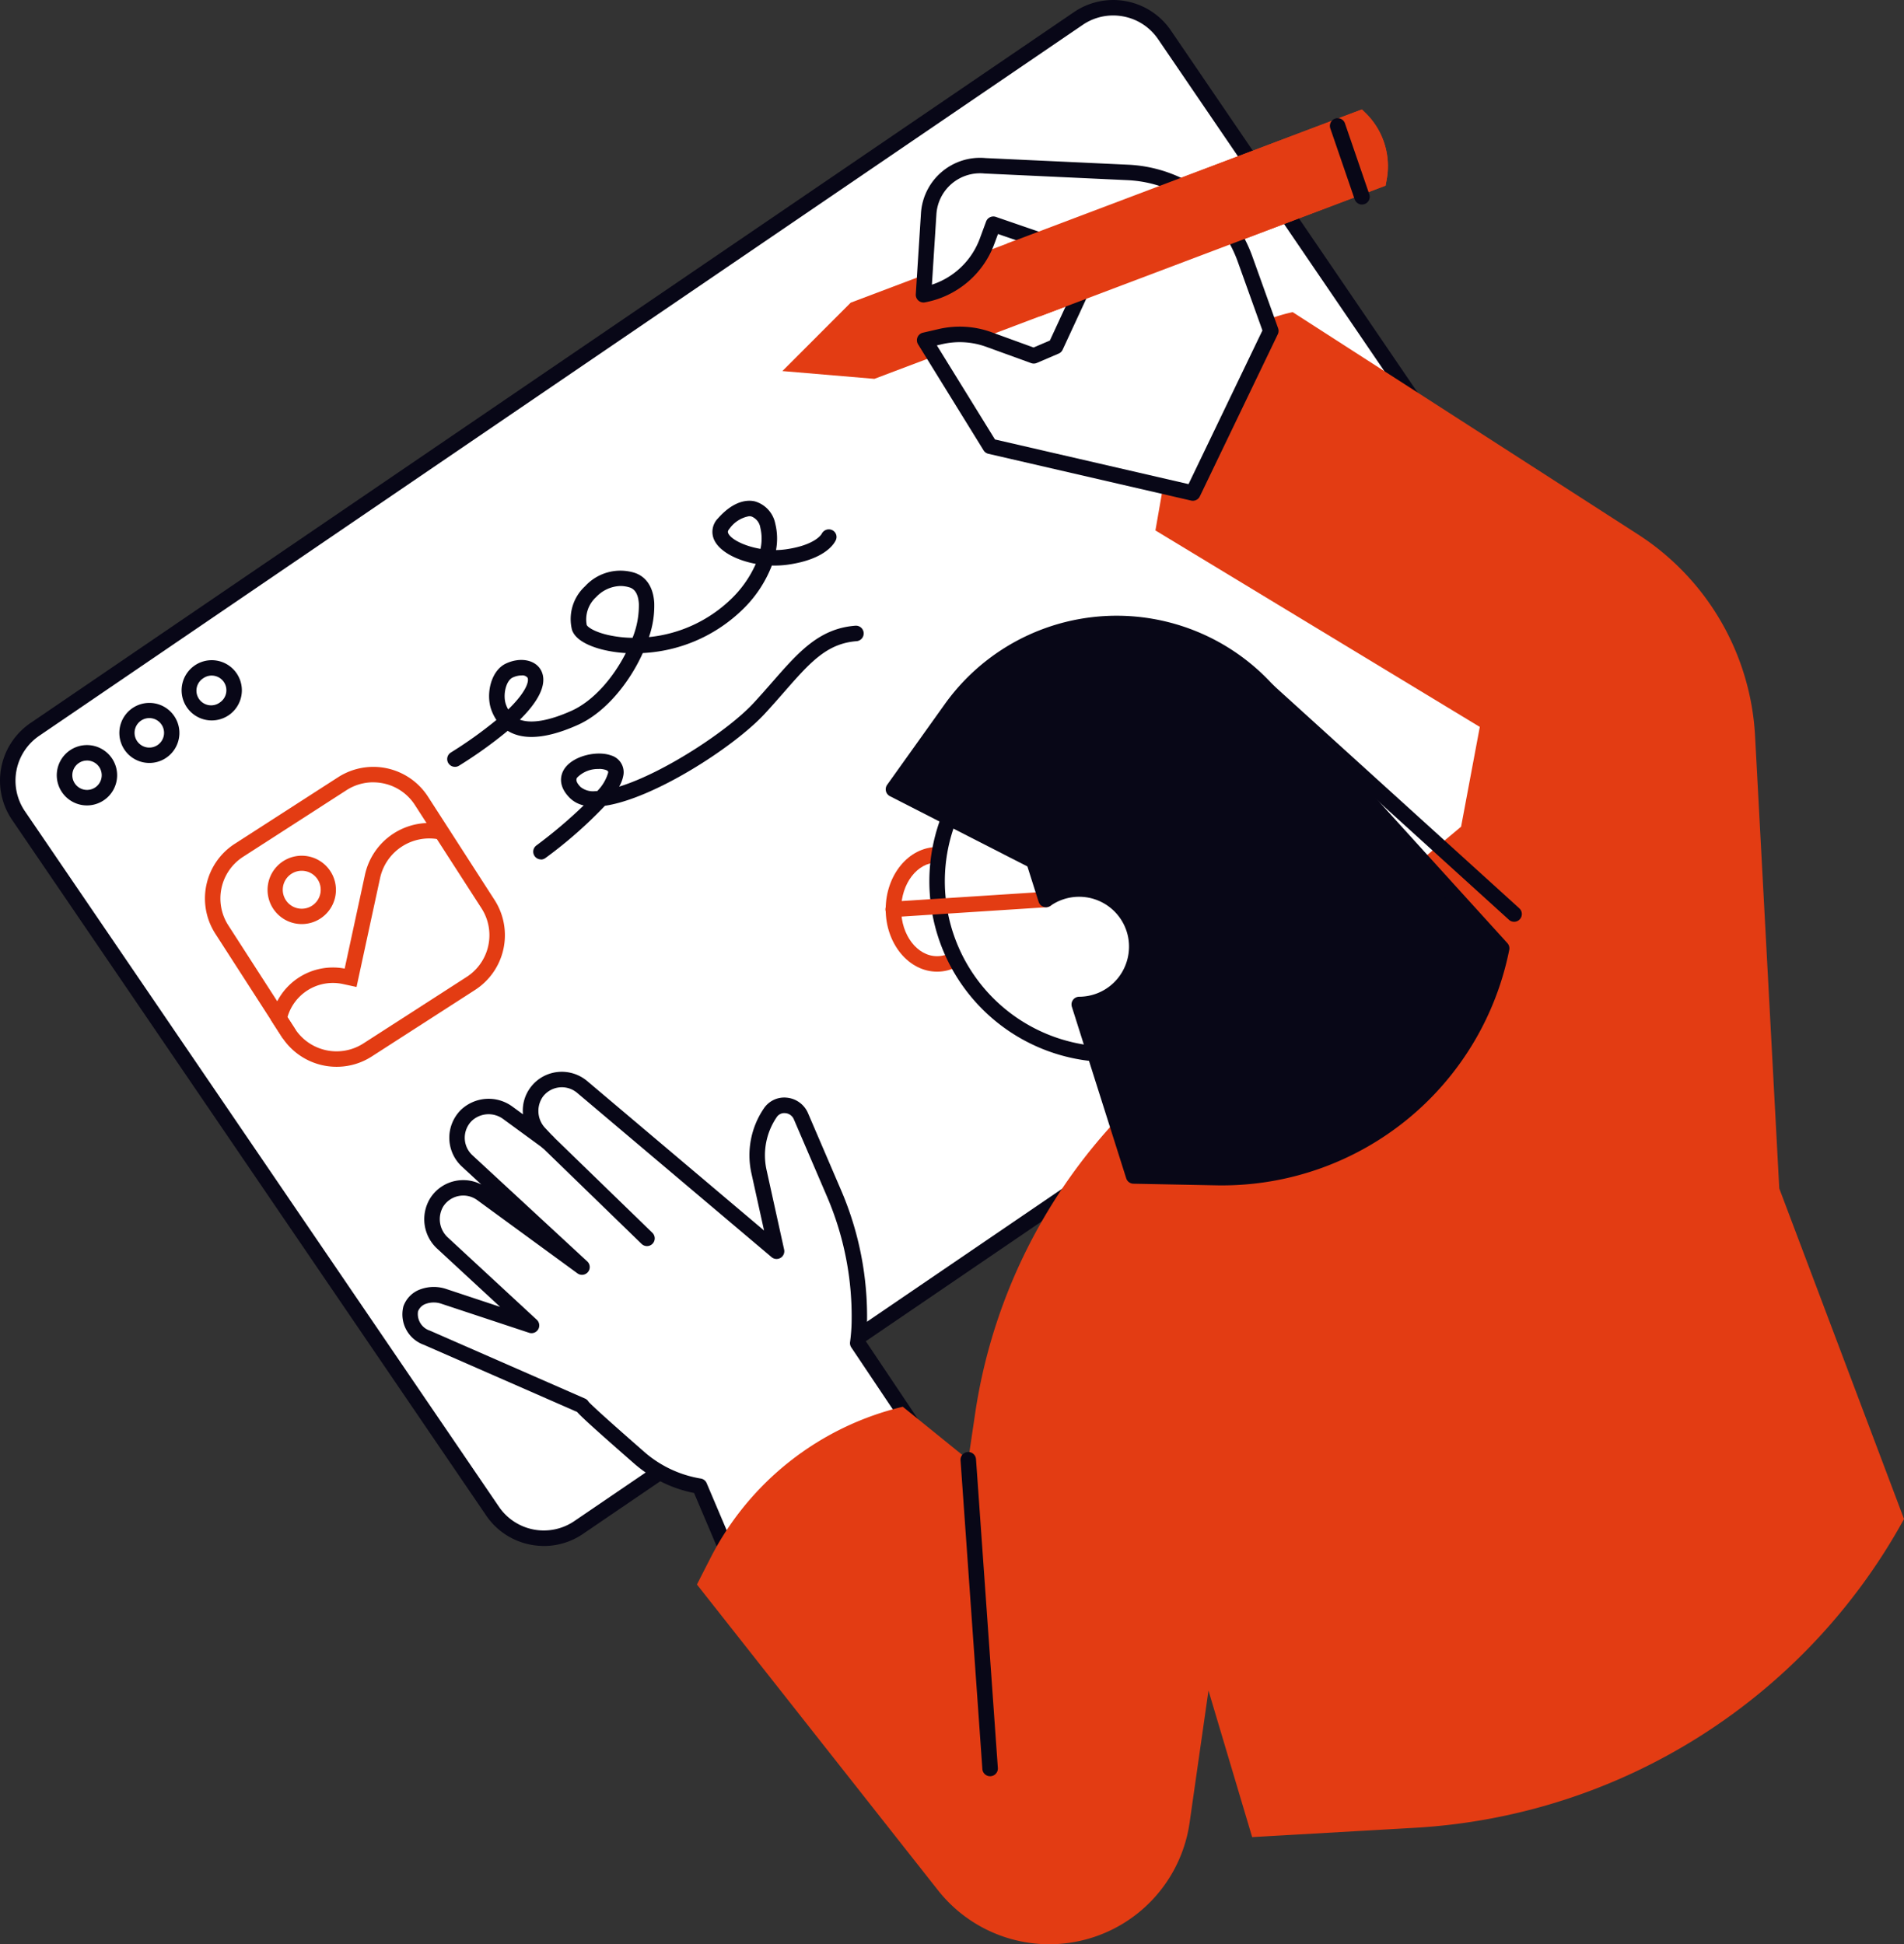 <svg xmlns="http://www.w3.org/2000/svg" xmlns:xlink="http://www.w3.org/1999/xlink" id="Group_81" data-name="Group 81" width="246.091" height="251.342" viewBox="0 0 246.091 251.342"><rect x="0" y="0" width="246.091" height="251.342" fill="#333333" stroke="none"/><defs><clipPath id="clip-path"><rect id="Rectangle_103" data-name="Rectangle 103" width="246.091" height="251.342" fill="none"></rect></clipPath></defs><g id="Group_80" data-name="Group 80" clip-path="url(#clip-path)"><path id="Path_221" data-name="Path 221" d="M209.668,105.56,74.8,197.458a8.017,8.017,0,0,1-11.139-2.111L2.394,105.432A8.017,8.017,0,0,1,4.505,94.293l134.866-91.9a8.016,8.016,0,0,1,11.139,2.11L211.779,94.42a8.018,8.018,0,0,1-2.111,11.14" fill="#fff"></path><path id="Path_222" data-name="Path 222" d="M70.308,199.853a9.055,9.055,0,0,1-1.7-.161,8.957,8.957,0,0,1-5.773-3.781L1.569,106A9.016,9.016,0,0,1,3.943,93.467l134.865-91.9a9.018,9.018,0,0,1,12.529,2.373L212.6,93.857a9.015,9.015,0,0,1-2.374,12.53l-134.865,91.9a8.951,8.951,0,0,1-5.058,1.569M143.871,2a6.97,6.97,0,0,0-3.937,1.22L5.069,95.119a7.019,7.019,0,0,0-1.848,9.751L64.49,194.785a7.016,7.016,0,0,0,9.75,1.847l134.865-91.9a7.019,7.019,0,0,0,1.848-9.751L149.685,5.068a6.976,6.976,0,0,0-4.493-2.943A7.132,7.132,0,0,0,143.871,2" fill="#080717"></path><path id="Path_223" data-name="Path 223" d="M11.249,104.119a3.9,3.9,0,1,1,3.215-6.092h0a3.9,3.9,0,0,1-3.216,6.092m-.01-5.8a1.88,1.88,0,0,0-1.064.33,1.9,1.9,0,1,0,1.421-.3,1.876,1.876,0,0,0-.357-.034" fill="#080717"></path><path id="Path_224" data-name="Path 224" d="M19.312,98.63a3.964,3.964,0,0,1-.734-.069,3.881,3.881,0,1,1,.734.069m-.012-5.8a1.906,1.906,0,1,0,.357.034,1.884,1.884,0,0,0-.357-.034" fill="#080717"></path><path id="Path_225" data-name="Path 225" d="M27.369,93.134a3.894,3.894,0,1,1,2.189-.675,3.9,3.9,0,0,1-2.189.675m-.01-5.8a1.88,1.88,0,0,0-1.064.33,1.9,1.9,0,1,0,2.137,3.137,1.9,1.9,0,0,0,.5-2.636h0a1.906,1.906,0,0,0-1.572-.83" fill="#080717"></path><path id="Path_226" data-name="Path 226" d="M121.119,125.611c-3.664,0-6.644-3.613-6.644-8.054s2.98-8.055,6.644-8.055,6.644,3.613,6.644,8.055-2.98,8.054-6.644,8.054m0-14.109c-2.561,0-4.644,2.716-4.644,6.055s2.083,6.054,4.644,6.054,4.644-2.716,4.644-6.054-2.083-6.055-4.644-6.055" fill="#e33c13"></path><path id="Path_227" data-name="Path 227" d="M55.185,172.937l20.018,8.77c.055.244,3.469,3.287,7.428,6.749a15.647,15.647,0,0,0,7.787,3.663l8.1,19.089,25.127-18.5L110.86,173.621a23.868,23.868,0,0,0,.2-2.554,40.578,40.578,0,0,0-3.281-16.839l-4.267-9.942a2.278,2.278,0,0,0-3.945-.455,9.734,9.734,0,0,0-1.479,7.605l2.276,10.312-6.116-5.17-19-16.061a4.072,4.072,0,0,0-5.888.669,4.207,4.207,0,0,0,.417,5.364l1.01,1.075-5.115-3.739a4.179,4.179,0,0,0-5.406.313,4.075,4.075,0,0,0,.112,5.873L75.22,163.8l-12.94-9.459a4.073,4.073,0,0,0-5.827,1.082,4.208,4.208,0,0,0,.8,5.321l11.455,10.6L57.388,167.6c-1.878-.621-3.808.1-4.309,1.619a3.2,3.2,0,0,0,2.106,3.723" fill="#fff"></path><path id="Path_228" data-name="Path 228" d="M98.52,212.209a1,1,0,0,1-.921-.61l-7.891-18.593a16.672,16.672,0,0,1-7.735-3.8c-5.071-4.435-6.78-6-7.385-6.68l-19.8-8.676a4.179,4.179,0,0,1-2.655-4.953,3.609,3.609,0,0,1,2.236-2.233,5.04,5.04,0,0,1,3.337-.021l6.934,2.3-8.068-7.463a5.172,5.172,0,0,1-.955-6.6,5.034,5.034,0,0,1,3.341-2.239,5.091,5.091,0,0,1,3.252.483L59.7,150.806a5.076,5.076,0,0,1-.143-7.311,5.188,5.188,0,0,1,6.706-.416l1.333.975a4.969,4.969,0,0,1,.965-3.469,5.031,5.031,0,0,1,3.489-2,5.1,5.1,0,0,1,3.844,1.167l22.859,19.32-1.638-7.423a10.769,10.769,0,0,1,1.63-8.385A3.168,3.168,0,0,1,101.7,141.9a3.321,3.321,0,0,1,2.73,1.99l4.267,9.941a41.3,41.3,0,0,1,3.362,17.255c-.015.7-.069,1.45-.165,2.285l12.579,18.778a1,1,0,0,1-.237,1.361l-25.128,18.5a1,1,0,0,1-.592.195M76.062,181.2c.23.264,1.42,1.429,7.228,6.508a14.7,14.7,0,0,0,7.291,3.43,1,1,0,0,1,.757.6l7.608,17.924,23.338-17.184-12.255-18.291a1,1,0,0,1-.161-.683,22.845,22.845,0,0,0,.2-2.448,39.312,39.312,0,0,0-3.2-16.425l-4.267-9.941a1.3,1.3,0,0,0-1.088-.788,1.176,1.176,0,0,0-1.114.5,8.764,8.764,0,0,0-1.326,6.823l2.276,10.313a1,1,0,0,1-1.622.979L74.6,141.281a3.071,3.071,0,0,0-4.443.506,3.219,3.219,0,0,0,.347,4.079l1.01,1.075a1,1,0,0,1-1.32,1.492l-5.114-3.74a3.176,3.176,0,0,0-4.106.21,3.076,3.076,0,0,0,.082,4.436L75.9,163.067a1,1,0,0,1-1.27,1.541l-12.94-9.459a3.074,3.074,0,0,0-4.4.817,3.219,3.219,0,0,0,.634,4.045l11.455,10.6a1,1,0,0,1-.994,1.683l-11.315-3.746a3.039,3.039,0,0,0-2-.006,1.652,1.652,0,0,0-1.041.989,2.253,2.253,0,0,0,1.558,2.493l20.018,8.77a1,1,0,0,1,.458.4" fill="#080717"></path><path id="Path_229" data-name="Path 229" d="M165.867,113.928a22.374,22.374,0,1,1-22.374-22.374,22.374,22.374,0,0,1,22.374,22.374" fill="#fff"></path><path id="Path_230" data-name="Path 230" d="M143.493,137.3a23.374,23.374,0,1,1,23.374-23.374A23.4,23.4,0,0,1,143.493,137.3m0-44.748a21.374,21.374,0,1,0,21.374,21.374,21.4,21.4,0,0,0-21.374-21.374" fill="#080717"></path><path id="Path_231" data-name="Path 231" d="M90.077,204.835l1.76-3.446a37.7,37.7,0,0,1,24.847-19.533l8.466,6.854.883-5.96a70.869,70.869,0,0,1,24.662-44l38.15-31.879,2.419-12.9-41.926-25.4,2.1-12a20.116,20.116,0,0,1,15.643-16.219l44.617,28.726a33.123,33.123,0,0,1,15.145,26.081l3.127,58.474,16.125,42.732a77.136,77.136,0,0,1-63.249,39.923l-21.006,1.2-5.644-18.947-2.439,17.071a18.319,18.319,0,0,1-32.522,8.749Z" fill="#e33c13"></path><path id="Path_232" data-name="Path 232" d="M127.971,229.62a1,1,0,0,1-1-.93l-2.822-39.91a1,1,0,0,1,2-.141l2.822,39.911a1,1,0,0,1-.927,1.068l-.071,0" fill="#080717"></path><path id="Path_233" data-name="Path 233" d="M83.627,160.087l-12.84-12.462Z" fill="#fff"></path><path id="Path_234" data-name="Path 234" d="M83.627,161.087a1,1,0,0,1-.7-.282l-12.84-12.462a1,1,0,1,1,1.393-1.435l12.839,12.461a1,1,0,0,1-.7,1.718" fill="#080717"></path><path id="Path_235" data-name="Path 235" d="M115.474,118.556a1,1,0,0,1-.063-2l19.717-1.274a1,1,0,0,1,.129,2l-19.718,1.274-.065,0" fill="#e33c13"></path><path id="Path_236" data-name="Path 236" d="M176.017,14.151,109.95,39.129l-8.827,8.84,11.893,1.007L179.083,24l.142-.76a9.615,9.615,0,0,0-2.86-8.759Z" fill="#e33c13"></path><path id="Path_237" data-name="Path 237" d="M160.934,33.517a16.974,16.974,0,0,0-15.188-11.226L127.3,21.432a6.654,6.654,0,0,0-7.267,6.2L119.362,38.1a10.81,10.81,0,0,0,8.205-6.889l.824-2.228,13.254,4.554-5.207,11.249L133.615,46l-5.787-2.1a11.076,11.076,0,0,0-6.277-.384l-2.045.472,8.466,13.707,26.2,6.047,10.08-20.963Z" fill="#fff"></path><path id="Path_238" data-name="Path 238" d="M154.176,64.737a1.014,1.014,0,0,1-.225-.025l-26.2-6.047a1,1,0,0,1-.626-.449l-8.465-13.707a1,1,0,0,1,.626-1.5l2.044-.472a12.048,12.048,0,0,1,6.845.417l5.414,1.969,2.106-.9,4.582-9.9L128.99,30.251l-.485,1.311a11.862,11.862,0,0,1-8.962,7.527,1,1,0,0,1-1.178-1.048l.669-10.472a7.656,7.656,0,0,1,8.359-7.134l18.4.856a17.917,17.917,0,0,1,16.084,11.888l3.319,9.258a1,1,0,0,1-.039.77L155.077,64.17a1,1,0,0,1-.9.567M128.6,56.81l25.018,5.773,9.55-19.865-3.179-8.864A15.922,15.922,0,0,0,145.7,23.289l-18.449-.859A5.657,5.657,0,0,0,121.03,27.7l-.581,9.1a9.867,9.867,0,0,0,6.181-5.933l.822-2.228a1,1,0,0,1,1.263-.6L141.971,32.6a1,1,0,0,1,.582,1.365L137.346,45.21a1,1,0,0,1-.513.5l-2.823,1.209a1,1,0,0,1-.737.021l-5.786-2.1a10.057,10.057,0,0,0-5.712-.349l-.685.158Z" fill="#080717"></path><path id="Path_239" data-name="Path 239" d="M176.365,14.479l-.348-.329L130.175,31.482l4.214,9.413L179.083,24l.142-.759a9.611,9.611,0,0,0-2.86-8.759" fill="#e33c13"></path><path id="Path_240" data-name="Path 240" d="M140.959,80.814h0a26.306,26.306,0,0,0-18.04,10.8l-7.444,10.421,18.141,9.272,1.576,4.975a7.458,7.458,0,1,1,4.3,13.568l7.025,22.174,10.695.208A36.876,36.876,0,0,0,194.086,122.6L163.807,89.227a26.306,26.306,0,0,0-22.848-8.413" fill="#080717"></path><path id="Path_241" data-name="Path 241" d="M157.938,153.239c-.249,0-.5,0-.747-.007l-10.694-.208a1,1,0,0,1-.934-.7l-7.025-22.174a1,1,0,0,1,.949-1.3,6.448,6.448,0,0,0,4.968-2.358A6.517,6.517,0,0,0,145.8,121.1a6.453,6.453,0,0,0-10.031-4,1,1,0,0,1-1.527-.516l-1.45-4.576-17.769-9.082a1,1,0,0,1-.359-1.472l7.444-10.421a27.306,27.306,0,0,1,42.443-2.478l30.279,33.368a1,1,0,0,1,.239.868,37.845,37.845,0,0,1-37.128,30.448m-10.685-2.2,9.978.194A35.814,35.814,0,0,0,193,122.891L163.066,89.9a25.307,25.307,0,0,0-39.333,2.3l-6.77,9.478,17.108,8.744a1,1,0,0,1,.5.588l1.2,3.78a8.458,8.458,0,1,1,5.055,15.956Z" fill="#080717"></path><path id="Path_242" data-name="Path 242" d="M195.7,118.161,163.807,89.227Z" fill="#080717"></path><path id="Path_243" data-name="Path 243" d="M195.7,119.161a.992.992,0,0,1-.671-.259L163.135,89.968a1,1,0,1,1,1.344-1.482L196.37,117.42a1,1,0,0,1-.672,1.741" fill="#080717"></path><path id="Path_244" data-name="Path 244" d="M176.036,26.442a1,1,0,0,1-.946-.676L171.944,16.6a1,1,0,1,1,1.892-.65l3.146,9.164a1,1,0,0,1-.946,1.325" fill="#080717"></path><path id="Path_245" data-name="Path 245" d="M58.8,99.131a1,1,0,0,1-.534-1.846,54.458,54.458,0,0,0,5.894-4.212,5.988,5.988,0,0,1-.642-1.269c-.751-2.024-.1-5.1,1.872-6.024,1.84-.865,3.786-.5,4.529.856.577,1.052.663,3.057-2.722,6.4,1.475.541,3.771.147,6.657-1.144,2.867-1.284,5.437-4.317,7.032-7.469a16.428,16.428,0,0,1-2.933-.427c-1.282-.312-3.507-1.06-4.019-2.561a5.763,5.763,0,0,1,1.687-5.648,6.184,6.184,0,0,1,6.323-1.762c1.561.477,2.491,1.862,2.617,3.9a12.316,12.316,0,0,1-.684,4.433,17.818,17.818,0,0,0,10.455-4.763,14.409,14.409,0,0,0,3.354-4.7c-2.438-.451-4.545-1.542-5.3-2.944A2.484,2.484,0,0,1,92.807,67c2.113-2.375,3.889-2.387,4.76-2.185A3.74,3.74,0,0,1,100.2,67.68a8.043,8.043,0,0,1,.1,3.429,9.886,9.886,0,0,0,1.256-.094c3.881-.548,4.646-2,4.653-2.014a1.023,1.023,0,0,1,1.31-.49.98.98,0,0,1,.536,1.257c-.1.254-1.117,2.507-6.22,3.227a12.315,12.315,0,0,1-2.072.111,15.863,15.863,0,0,1-4.036,5.93A19.915,19.915,0,0,1,83.08,84.422c-1.744,3.865-4.841,7.7-8.4,9.293-3.539,1.585-6.358,1.959-8.378,1.112a4.919,4.919,0,0,1-.682-.35,56.433,56.433,0,0,1-6.278,4.5.992.992,0,0,1-.533.155m8.6-11.816a2.771,2.771,0,0,0-1.154.275c-.857.4-1.309,2.278-.849,3.518a4.19,4.19,0,0,0,.278.607c2.411-2.344,2.718-3.71,2.494-4.117a.869.869,0,0,0-.769-.283M80.181,75.754a4.477,4.477,0,0,0-3.12,1.422,3.9,3.9,0,0,0-1.229,3.612c.08.224.871.858,2.7,1.287a15.239,15.239,0,0,0,3.224.379,11.209,11.209,0,0,0,.816-4.408c-.073-1.178-.479-1.888-1.206-2.11a4.043,4.043,0,0,0-1.182-.182M96.836,66.73a3.946,3.946,0,0,0-2.535,1.6c-.291.327-.237.5-.145.672.4.747,2.073,1.606,4.138,1.953a6.088,6.088,0,0,0-.024-2.745,1.838,1.838,0,0,0-1.158-1.447,1.2,1.2,0,0,0-.276-.031" fill="#080717"></path><path id="Path_246" data-name="Path 246" d="M69.921,111.1a1,1,0,0,1-.6-1.8,62.27,62.27,0,0,0,6.124-5.184,3.688,3.688,0,0,1-1.8-.964c-1.7-1.7-1.079-3.161-.732-3.708,1.1-1.74,4.246-2.44,6.048-1.793a2.265,2.265,0,0,1,1.624,2.5,4.42,4.42,0,0,1-.562,1.54c5.8-1.78,14.13-7.289,17.379-10.808.888-.962,1.694-1.883,2.451-2.748,3.366-3.848,6.026-6.887,10.7-7.247a1,1,0,0,1,.154,2c-3.865.3-6.048,2.792-9.354,6.569-.767.877-1.584,1.811-2.485,2.787-4.034,4.37-14.406,11.007-20.681,11.921a56.962,56.962,0,0,1-7.68,6.749.986.986,0,0,1-.593.2m7.5-11.7a3.752,3.752,0,0,0-2.818,1.11c-.081.129-.3.469.457,1.224a2.562,2.562,0,0,0,1.893.526c.081,0,.163-.005.247-.01A5.59,5.59,0,0,0,78.6,99.9c.017-.137.031-.244-.315-.369a2.631,2.631,0,0,0-.865-.129" fill="#080717"></path><path id="Path_247" data-name="Path 247" d="M39.013,119.458a4.485,4.485,0,0,1-.947-.1,4.418,4.418,0,1,1,.947.1M39,112.569a2.453,2.453,0,1,0,.521.056,2.5,2.5,0,0,0-.521-.056" fill="#e33c13"></path><path id="Path_248" data-name="Path 248" d="M36.547,134.234l-1.531-2.375.087-.4a8.11,8.11,0,0,1,9.446-6.245l2.619-12.115a8.509,8.509,0,0,1,10.113-6.518l-.423,1.955a6.507,6.507,0,0,0-7.735,4.986l-3.041,14.067-1.77-.382a6.108,6.108,0,0,0-7.157,4.285l1.073,1.664Z" fill="#e33c13"></path><path id="Path_249" data-name="Path 249" d="M43.514,137.907a8.411,8.411,0,0,1-7.082-3.852l-8.6-13.35a8.412,8.412,0,0,1,2.513-11.626l13.35-8.6a8.409,8.409,0,0,1,11.626,2.513l8.6,13.349a8.421,8.421,0,0,1-2.512,11.627l-13.35,8.6a8.366,8.366,0,0,1-4.544,1.339m4.72-36.776a6.371,6.371,0,0,0-3.46,1.024l-13.35,8.605a6.409,6.409,0,0,0-1.916,8.861l8.6,13.351a6.412,6.412,0,0,0,8.863,1.915l13.35-8.6a6.42,6.42,0,0,0,1.915-8.862l-8.605-13.35a6.368,6.368,0,0,0-4.034-2.793,6.485,6.485,0,0,0-1.367-.147" fill="#e33c13"></path></g></svg>